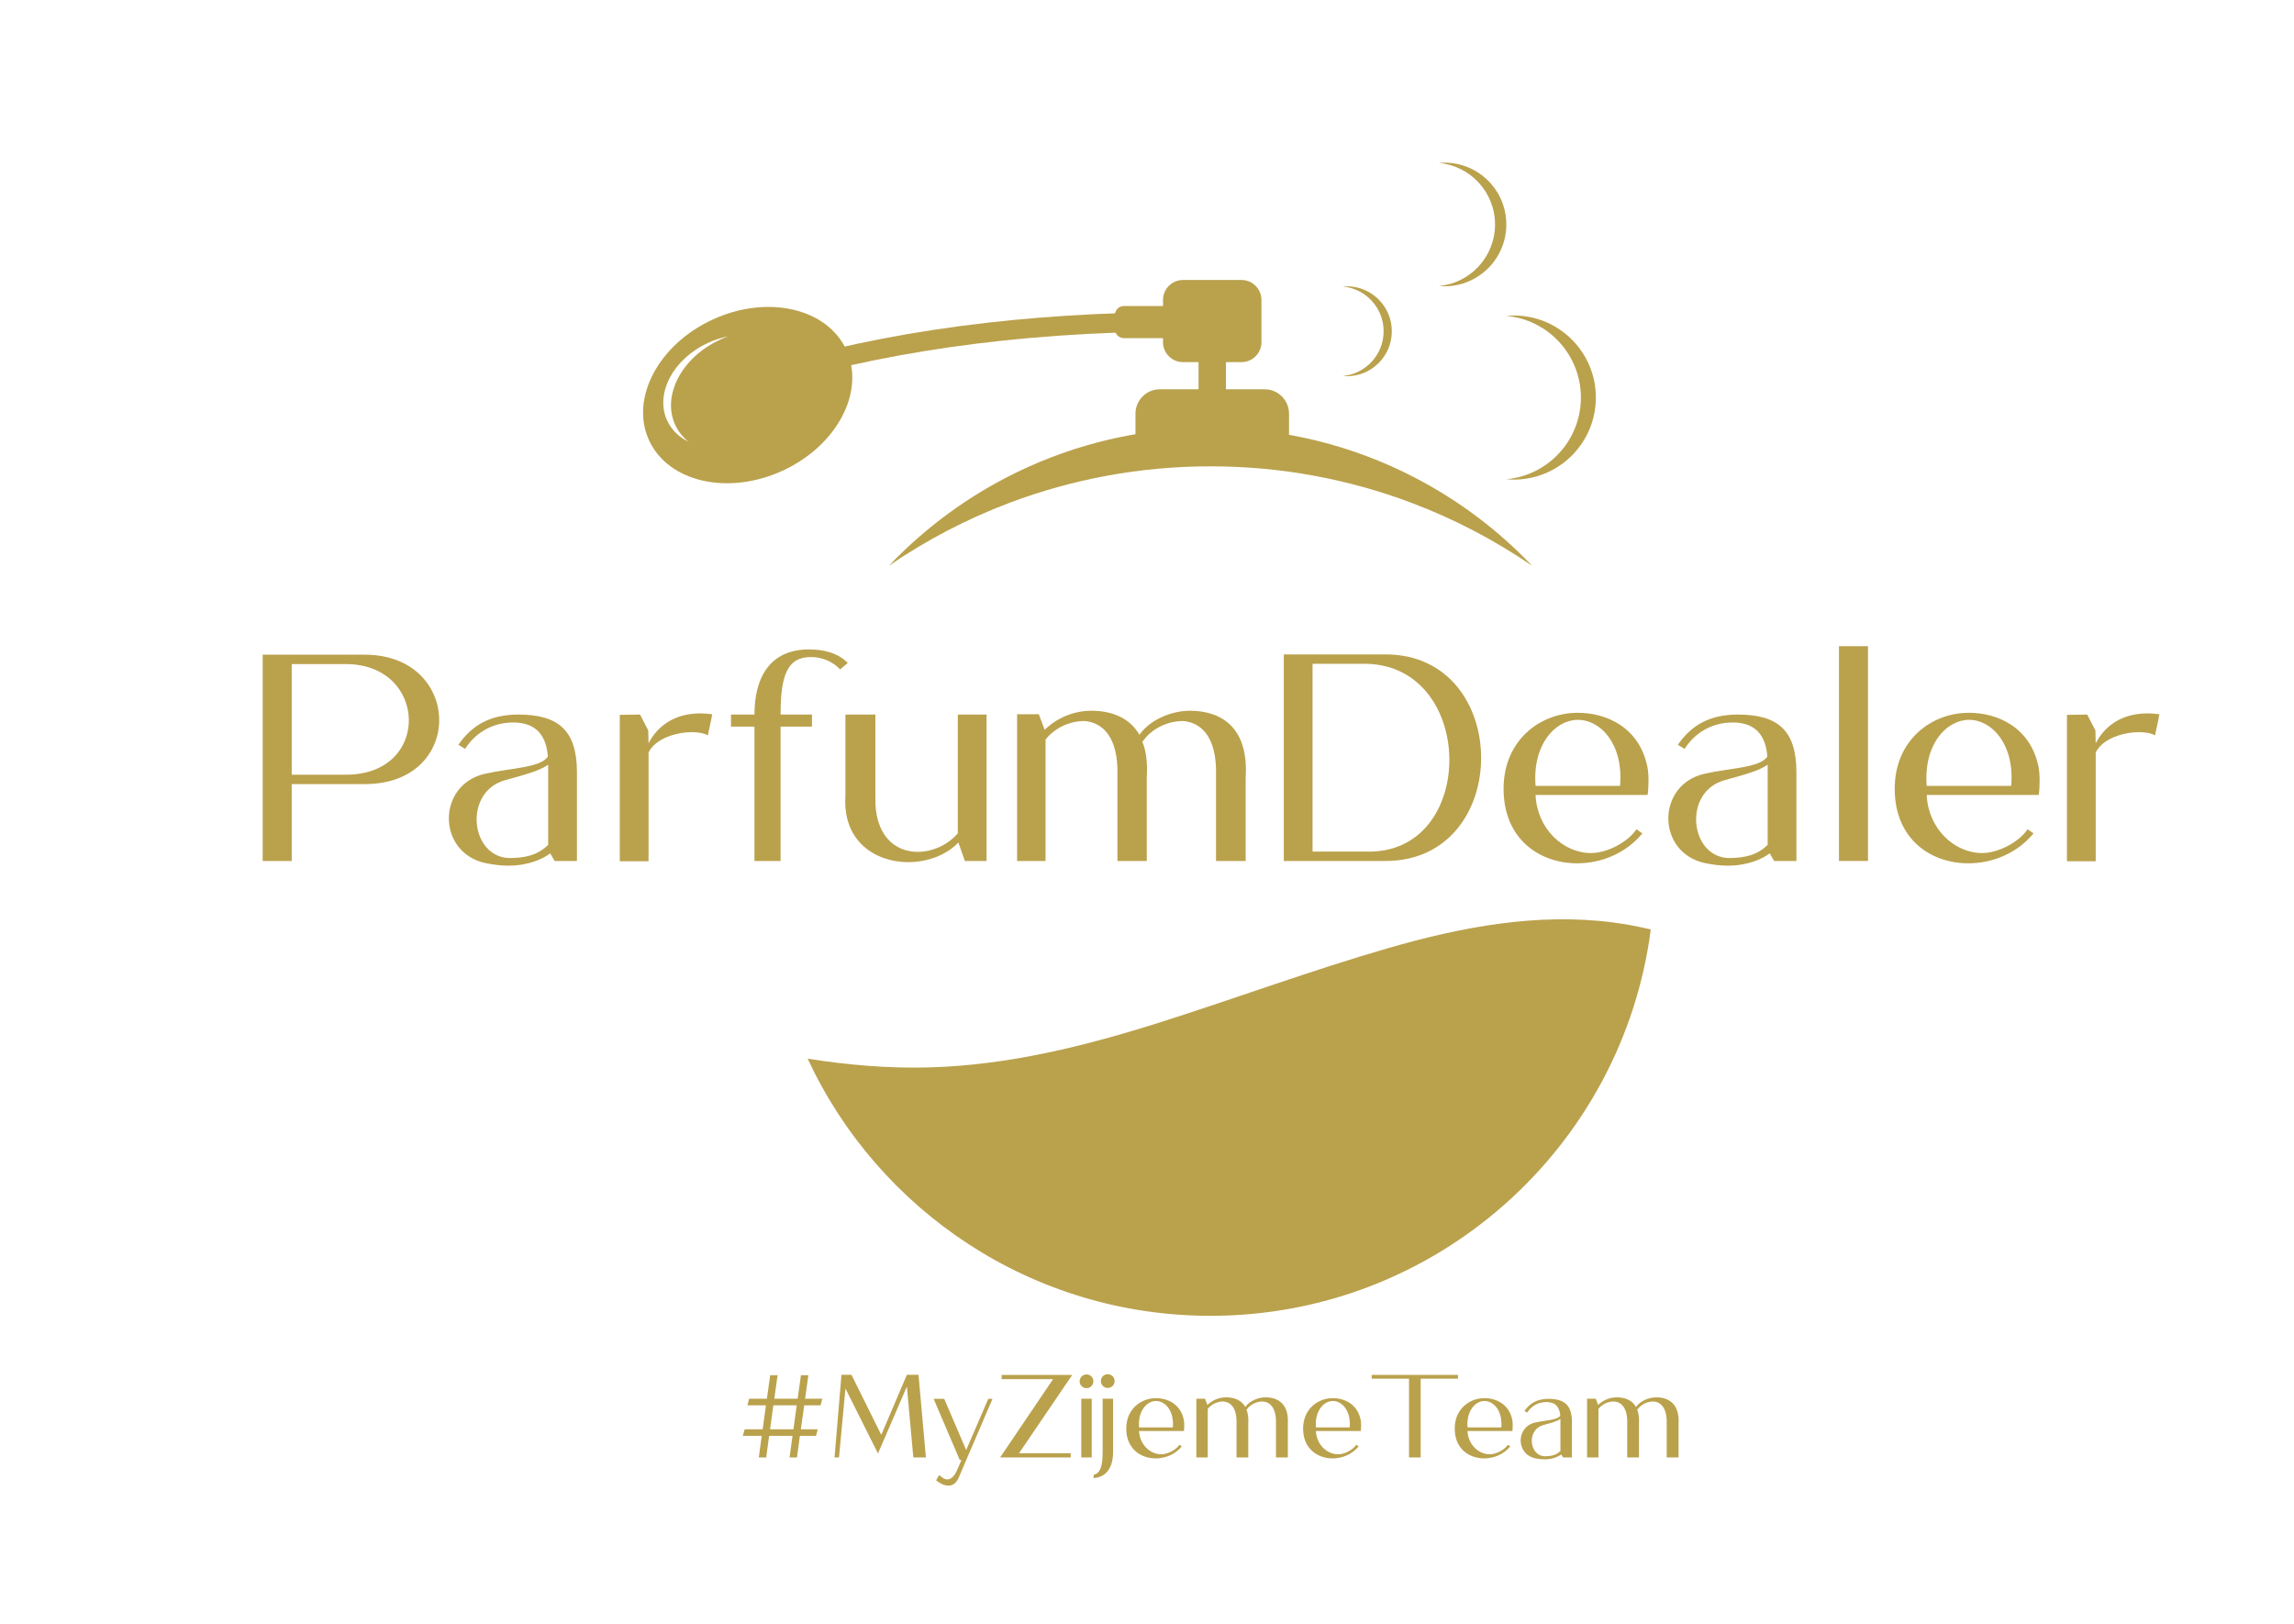 <?xml version="1.0" encoding="UTF-8" standalone="no"?>
<!DOCTYPE svg PUBLIC "-//W3C//DTD SVG 1.1//EN" "http://www.w3.org/Graphics/SVG/1.1/DTD/svg11.dtd">
<svg width="100%" height="100%" viewBox="0 0 842 596" version="1.1" xmlns="http://www.w3.org/2000/svg" xmlns:xlink="http://www.w3.org/1999/xlink" xml:space="preserve" xmlns:serif="http://www.serif.com/" style="fill-rule:evenodd;clip-rule:evenodd;stroke-linejoin:round;stroke-miterlimit:2;">
    <g transform="matrix(1,0,0,1,-539.055,-36.859)">
        <g id="ParfumDealer-Logo-Farbe.afdesign" transform="matrix(0.24,0,0,0.24,960,334.497)">
            <g transform="matrix(1,0,0,1,-1753.94,-1240.16)">
                <g transform="matrix(4.167,0,0,4.167,300.441,245.725)">
                    <path d="M400.99,104.67L400.99,92.872C400.99,87.927 396.983,83.921 392.039,83.921L377.831,83.921L377.831,73.946L383.556,73.946C387.591,73.946 390.874,70.664 390.874,66.629L390.874,51.142C390.874,47.107 387.591,43.797 383.556,43.797L362.088,43.797C358.01,43.797 354.742,47.107 354.742,51.142L354.742,66.629C354.742,70.664 358.01,73.946 362.088,73.946L367.785,73.946L367.785,83.921L353.591,83.921C348.646,83.921 344.64,87.927 344.64,92.872L344.64,104.67L400.99,104.67Z" style="fill:rgb(186,161,76);fill-rule:nonzero;"/>
                </g>
                <g transform="matrix(4.167,0,0,4.167,300.441,245.725)">
                    <path d="M422.217,46.115C421.709,46.115 421.208,46.146 420.712,46.191C429.119,46.953 435.707,54.011 435.707,62.616C435.707,71.221 429.119,78.279 420.712,79.041C421.208,79.086 421.709,79.117 422.217,79.117C431.331,79.117 438.718,71.729 438.718,62.616C438.718,53.503 431.331,46.115 422.217,46.115Z" style="fill:rgb(186,161,76);fill-rule:nonzero;"/>
                </g>
                <g transform="matrix(4.167,0,0,4.167,300.441,245.725)">
                    <path d="M458.05,0.734C457.352,0.734 456.663,0.776 455.98,0.838C467.54,1.885 476.601,11.591 476.601,23.424C476.601,35.257 467.54,44.964 455.98,46.01C456.663,46.072 457.352,46.115 458.05,46.115C470.582,46.115 480.741,35.956 480.741,23.424C480.741,10.893 470.582,0.734 458.05,0.734Z" style="fill:rgb(186,161,76);fill-rule:nonzero;"/>
                </g>
                <g transform="matrix(4.167,0,0,4.167,300.441,245.725)">
                    <path d="M483.489,56.833C482.561,56.833 481.647,56.89 480.741,56.972C496.086,58.362 508.112,71.246 508.112,86.953C508.112,102.659 496.086,115.543 480.741,116.932C481.647,117.015 482.561,117.071 483.489,117.071C500.124,117.071 513.607,103.587 513.607,86.953C513.607,70.318 500.124,56.833 483.489,56.833Z" style="fill:rgb(186,161,76);fill-rule:nonzero;"/>
                </g>
                <g transform="matrix(4.167,0,0,4.167,300.441,245.725)">
                    <path d="M172.729,95.341C168.221,85.479 174.984,72.723 187.833,66.849C190.269,65.736 192.748,64.952 195.197,64.476C194.225,64.824 193.254,65.213 192.29,65.654C178.177,72.105 170.75,86.116 175.701,96.948C176.831,99.42 178.512,101.507 180.594,103.187C177.1,101.467 174.319,98.818 172.729,95.341ZM238.531,69.494C231.514,54.141 209.609,49.107 189.606,58.25C169.603,67.394 159.077,87.251 166.094,102.604C173.111,117.956 195.016,122.99 215.019,113.847C235.022,104.704 245.549,84.846 238.531,69.494Z" style="fill:rgb(186,161,76);fill-rule:nonzero;"/>
                </g>
                <g transform="matrix(4.167,0,0,4.167,300.441,245.725)">
                    <path d="M216.257,73.651L216.257,81.178C257.712,69.326 308.957,61.87 372.066,62.778L372.168,55.675C314.229,54.834 261.935,60.896 216.257,73.651Z" style="fill:rgb(186,161,76);fill-rule:nonzero;"/>
                </g>
                <g transform="matrix(4.167,0,0,4.167,300.441,245.725)">
                    <path d="M366.431,65.139L340.357,65.139C338.549,65.139 337.083,63.672 337.083,61.864L337.083,56.637C337.083,54.829 338.549,53.362 340.357,53.362L366.431,53.362C368.24,53.362 369.706,54.829 369.706,56.637L369.706,61.864C369.706,63.672 368.24,65.139 366.431,65.139Z" style="fill:rgb(186,161,76);fill-rule:nonzero;"/>
                </g>
                <g transform="matrix(4.167,0,0,4.167,300.441,245.725)">
                    <path d="M520.229,279.654C492.186,275.973 464.309,281.262 437.423,289.03C409.409,297.125 382.027,307.257 354.249,316.097C326.601,324.896 298.078,332.032 268.931,332.819C254.172,333.216 239.175,331.977 224.324,329.622C250.214,385.352 306.671,424 372.168,424C454.999,424 523.392,362.198 533.759,282.191C529.284,281.134 524.776,280.251 520.229,279.654Z" style="fill:rgb(186,161,76);fill-rule:nonzero;"/>
                </g>
                <g transform="matrix(4.167,0,0,4.167,300.441,245.725)">
                    <path d="M490.203,148.695C476.535,139.332 461.702,131.546 445.973,125.607C423.013,116.94 398.148,112.194 372.175,112.194C346.188,112.194 321.324,116.94 298.364,125.607C282.635,131.546 267.802,139.332 254.133,148.695C267.503,134.672 283.332,123.007 300.936,114.454C322.461,103.968 346.629,98.086 372.175,98.086C399.27,98.086 424.817,104.707 447.309,116.414L447.323,116.428C463.364,124.769 477.856,135.709 490.203,148.695Z" style="fill:rgb(186,161,76);fill-rule:nonzero;"/>
                </g>
                <g transform="matrix(3.592,0,0,3.592,-5210.27,-5217.15)">
                    <g transform="matrix(50,0,0,50,1766.89,2073.03)">
                        <path d="M-0.002,-0.184L0.159,-0.184L0.134,-0L0.197,-0L0.222,-0.184L0.421,-0.184L0.396,-0L0.459,-0L0.484,-0.184L0.621,-0.184L0.636,-0.24L0.492,-0.24L0.521,-0.444L0.66,-0.444L0.675,-0.5L0.528,-0.5L0.556,-0.7L0.493,-0.7L0.465,-0.5L0.266,-0.5L0.294,-0.7L0.231,-0.7L0.203,-0.5L0.052,-0.5L0.037,-0.444L0.195,-0.444L0.167,-0.24L0.014,-0.24L-0.002,-0.184ZM0.23,-0.24L0.258,-0.444L0.457,-0.444L0.429,-0.24L0.23,-0.24Z" style="fill:rgb(186,161,76);fill-rule:nonzero;"/>
                    </g>
                    <g transform="matrix(50,0,0,50,1805.84,2073.03)">
                        <path d="M0,-0L0.038,-0L0.093,-0.587L0.37,-0.034L0.616,-0.604L0.671,-0L0.778,-0L0.715,-0.704L0.616,-0.704L0.398,-0.192L0.144,-0.704L0.059,-0.704L0,-0Z" style="fill:rgb(186,161,76);fill-rule:nonzero;"/>
                    </g>
                    <g transform="matrix(50,0,0,50,1847.99,2073.03)">
                        <path d="M0.001,-0.499L0.223,0.021L0.238,0.022L0.193,0.124C0.167,0.172 0.141,0.187 0.118,0.187C0.087,0.187 0.061,0.16 0.048,0.15C0.042,0.162 0.028,0.182 0.022,0.195C0.057,0.223 0.094,0.24 0.127,0.24C0.161,0.24 0.191,0.221 0.212,0.177C0.309,-0.049 0.405,-0.274 0.502,-0.499L0.466,-0.499L0.278,-0.063L0.091,-0.499L0.001,-0.499Z" style="fill:rgb(186,161,76);fill-rule:nonzero;"/>
                    </g>
                    <g transform="matrix(50,0,0,50,1876.34,2073.03)">
                        <path d="M0.601,-0L0.601,-0.036L0.161,-0.036L0.614,-0.703L0.013,-0.703L0.013,-0.667L0.451,-0.667L0,-0L0.601,-0Z" style="fill:rgb(186,161,76);fill-rule:nonzero;"/>
                    </g>
                    <g transform="matrix(50,0,0,50,1910.89,2073.03)">
                        <path d="M0.045,-0.707C0.077,-0.707 0.103,-0.681 0.103,-0.648C0.103,-0.616 0.077,-0.59 0.045,-0.59C0.012,-0.59 -0.014,-0.616 -0.014,-0.648C-0.014,-0.681 0.012,-0.707 0.045,-0.707ZM0.089,-0L0,-0L0,-0.5L0.089,-0.5L0.089,-0Z" style="fill:rgb(186,161,76);fill-rule:nonzero;"/>
                    </g>
                    <g transform="matrix(50,0,0,50,1916.04,2073.03)">
                        <path d="M0.122,-0.709C0.155,-0.709 0.181,-0.683 0.181,-0.65C0.181,-0.618 0.155,-0.592 0.122,-0.592C0.09,-0.592 0.064,-0.618 0.064,-0.65C0.064,-0.683 0.09,-0.709 0.122,-0.709ZM0.002,0.148C0.061,0.134 0.079,0.071 0.079,-0.049L0.079,-0.5L0.168,-0.5L0.168,-0.049C0.168,0.115 0.087,0.169 0.002,0.176L0.002,0.148Z" style="fill:rgb(186,161,76);fill-rule:nonzero;"/>
                    </g>
                    <g transform="matrix(50,0,0,50,1930.04,2073.03)">
                        <path d="M0.109,-0.256C0.098,-0.396 0.175,-0.48 0.252,-0.481C0.33,-0.482 0.409,-0.399 0.397,-0.256L0.109,-0.256ZM0,-0.246C0,-0.075 0.122,0.008 0.251,0.008C0.333,0.008 0.417,-0.026 0.473,-0.094L0.453,-0.108C0.423,-0.064 0.353,-0.027 0.298,-0.027C0.203,-0.027 0.114,-0.11 0.109,-0.225L0.491,-0.225C0.494,-0.246 0.496,-0.293 0.49,-0.321C0.463,-0.454 0.352,-0.506 0.25,-0.505C0.126,-0.504 0,-0.413 0,-0.246Z" style="fill:rgb(186,161,76);fill-rule:nonzero;"/>
                    </g>
                    <g transform="matrix(50,0,0,50,1959.89,2073.03)">
                        <path d="M0,-0.5L0,-0L0.097,-0L0.097,-0.414C0.129,-0.454 0.179,-0.477 0.23,-0.477C0.29,-0.472 0.346,-0.425 0.342,-0.289L0.342,-0L0.442,-0L0.442,-0.284C0.445,-0.335 0.44,-0.375 0.427,-0.406C0.458,-0.451 0.512,-0.477 0.566,-0.477C0.626,-0.472 0.682,-0.425 0.678,-0.289L0.678,-0L0.779,-0L0.779,-0.284C0.79,-0.46 0.691,-0.512 0.589,-0.512C0.527,-0.512 0.453,-0.482 0.417,-0.43C0.382,-0.491 0.318,-0.512 0.253,-0.512C0.194,-0.512 0.136,-0.488 0.094,-0.447L0.074,-0.5L0,-0.5Z" style="fill:rgb(186,161,76);fill-rule:nonzero;"/>
                    </g>
                    <g transform="matrix(50,0,0,50,2005.34,2073.03)">
                        <path d="M0.109,-0.256C0.098,-0.396 0.175,-0.48 0.252,-0.481C0.33,-0.482 0.409,-0.399 0.397,-0.256L0.109,-0.256ZM0,-0.246C0,-0.075 0.122,0.008 0.251,0.008C0.333,0.008 0.417,-0.026 0.473,-0.094L0.453,-0.108C0.423,-0.064 0.353,-0.027 0.298,-0.027C0.203,-0.027 0.114,-0.11 0.109,-0.225L0.491,-0.225C0.494,-0.246 0.496,-0.293 0.49,-0.321C0.463,-0.454 0.352,-0.506 0.25,-0.505C0.126,-0.504 0,-0.413 0,-0.246Z" style="fill:rgb(186,161,76);fill-rule:nonzero;"/>
                    </g>
                    <g transform="matrix(50,0,0,50,2034.54,2073.03)">
                        <path d="M0,-0.671L0.318,-0.671L0.318,-0L0.417,-0L0.417,-0.671L0.735,-0.671L0.735,-0.703L0,-0.703L0,-0.671Z" style="fill:rgb(186,161,76);fill-rule:nonzero;"/>
                    </g>
                    <g transform="matrix(50,0,0,50,2069.89,2073.03)">
                        <path d="M0.109,-0.256C0.098,-0.396 0.175,-0.48 0.252,-0.481C0.33,-0.482 0.409,-0.399 0.397,-0.256L0.109,-0.256ZM0,-0.246C0,-0.075 0.122,0.008 0.251,0.008C0.333,0.008 0.417,-0.026 0.473,-0.094L0.453,-0.108C0.423,-0.064 0.353,-0.027 0.298,-0.027C0.203,-0.027 0.114,-0.11 0.109,-0.225L0.491,-0.225C0.494,-0.246 0.496,-0.293 0.49,-0.321C0.463,-0.454 0.352,-0.506 0.25,-0.505C0.126,-0.504 0,-0.413 0,-0.246Z" style="fill:rgb(186,161,76);fill-rule:nonzero;"/>
                    </g>
                    <g transform="matrix(50,0,0,50,2097.99,2073.03)">
                        <path d="M0.338,-0.055C0.301,-0.018 0.255,-0.01 0.204,-0.01C0.072,-0.015 0.049,-0.235 0.19,-0.275C0.257,-0.294 0.304,-0.305 0.338,-0.328L0.338,-0.055ZM0.055,-0.382C0.083,-0.427 0.138,-0.472 0.219,-0.472C0.294,-0.472 0.331,-0.431 0.337,-0.356C0.312,-0.317 0.208,-0.317 0.122,-0.297C-0.041,-0.26 -0.042,-0.03 0.123,0.007C0.152,0.013 0.178,0.016 0.202,0.016C0.271,0.016 0.32,-0.007 0.345,-0.026L0.36,-0L0.436,-0L0.436,-0.302C0.436,-0.446 0.372,-0.499 0.236,-0.499C0.145,-0.499 0.08,-0.466 0.032,-0.396L0.055,-0.382Z" style="fill:rgb(186,161,76);fill-rule:nonzero;"/>
                    </g>
                    <g transform="matrix(50,0,0,50,2126.24,2073.03)">
                        <path d="M0,-0.5L0,-0L0.097,-0L0.097,-0.414C0.129,-0.454 0.179,-0.477 0.23,-0.477C0.29,-0.472 0.346,-0.425 0.342,-0.289L0.342,-0L0.442,-0L0.442,-0.284C0.445,-0.335 0.44,-0.375 0.427,-0.406C0.458,-0.451 0.512,-0.477 0.566,-0.477C0.626,-0.472 0.682,-0.425 0.678,-0.289L0.678,-0L0.779,-0L0.779,-0.284C0.79,-0.46 0.691,-0.512 0.589,-0.512C0.527,-0.512 0.453,-0.482 0.417,-0.43C0.382,-0.491 0.318,-0.512 0.253,-0.512C0.194,-0.512 0.136,-0.488 0.094,-0.447L0.074,-0.5L0,-0.5Z" style="fill:rgb(186,161,76);fill-rule:nonzero;"/>
                    </g>
                </g>
                <g transform="matrix(8.975,0,0,8.975,-15329.1,-17288.6)">
                    <g transform="matrix(50,0,0,50,1752.74,2073.03)">
                        <path d="M0,-0L0.099,-0L0.099,-0.262L0.348,-0.262C0.691,-0.262 0.681,-0.703 0.348,-0.703L0,-0.703L0,-0ZM0.284,-0.671C0.563,-0.671 0.576,-0.294 0.284,-0.294L0.099,-0.294L0.099,-0.671L0.284,-0.671Z" style="fill:rgb(186,161,76);fill-rule:nonzero;"/>
                    </g>
                    <g transform="matrix(50,0,0,50,1784.49,2073.03)">
                        <path d="M0.338,-0.055C0.301,-0.018 0.255,-0.01 0.204,-0.01C0.072,-0.015 0.049,-0.235 0.19,-0.275C0.257,-0.294 0.304,-0.305 0.338,-0.328L0.338,-0.055ZM0.055,-0.382C0.083,-0.427 0.138,-0.472 0.219,-0.472C0.294,-0.472 0.331,-0.431 0.337,-0.356C0.312,-0.317 0.208,-0.317 0.122,-0.297C-0.041,-0.26 -0.042,-0.03 0.123,0.007C0.152,0.013 0.178,0.016 0.202,0.016C0.271,0.016 0.32,-0.007 0.345,-0.026L0.36,-0L0.436,-0L0.436,-0.302C0.436,-0.446 0.372,-0.499 0.236,-0.499C0.145,-0.499 0.08,-0.466 0.032,-0.396L0.055,-0.382Z" style="fill:rgb(186,161,76);fill-rule:nonzero;"/>
                    </g>
                    <g transform="matrix(50,0,0,50,1813.44,2073.03)">
                        <path d="M0.318,-0.5C0.304,-0.502 0.291,-0.503 0.278,-0.503C0.186,-0.503 0.13,-0.457 0.101,-0.401L0.1,-0.445L0.072,-0.499L0.003,-0.498L0.003,0.001L0.101,0.001L0.101,-0.37C0.125,-0.418 0.196,-0.439 0.249,-0.439C0.272,-0.439 0.292,-0.435 0.303,-0.428C0.308,-0.453 0.314,-0.476 0.318,-0.5Z" style="fill:rgb(186,161,76);fill-rule:nonzero;"/>
                    </g>
                    <g transform="matrix(50,0,0,50,1832.54,2073.03)">
                        <path d="M0,-0.499L0,-0.458L0.08,-0.458L0.08,-0L0.169,-0L0.169,-0.458L0.276,-0.458L0.276,-0.499L0.169,-0.499C0.169,-0.633 0.192,-0.695 0.272,-0.695C0.31,-0.695 0.345,-0.681 0.372,-0.653L0.398,-0.675C0.362,-0.711 0.313,-0.721 0.264,-0.721C0.173,-0.721 0.081,-0.672 0.08,-0.499L0,-0.499Z" style="fill:rgb(186,161,76);fill-rule:nonzero;"/>
                    </g>
                    <g transform="matrix(50,0,0,50,1852.04,2073.03)">
                        <path d="M0.385,-0.063L0.407,-0L0.481,-0L0.481,-0.499L0.383,-0.499L0.383,-0.094C0.348,-0.054 0.296,-0.031 0.246,-0.031C0.17,-0.031 0.099,-0.086 0.102,-0.217L0.102,-0.499L0,-0.499L0,-0.221C-0.01,-0.067 0.102,0.004 0.214,0.004C0.278,0.004 0.343,-0.019 0.385,-0.063Z" style="fill:rgb(186,161,76);fill-rule:nonzero;"/>
                    </g>
                    <g transform="matrix(50,0,0,50,1881.29,2073.03)">
                        <path d="M0,-0.5L0,-0L0.097,-0L0.097,-0.414C0.129,-0.454 0.179,-0.477 0.23,-0.477C0.29,-0.472 0.346,-0.425 0.342,-0.289L0.342,-0L0.442,-0L0.442,-0.284C0.445,-0.335 0.44,-0.375 0.427,-0.406C0.458,-0.451 0.512,-0.477 0.566,-0.477C0.626,-0.472 0.682,-0.425 0.678,-0.289L0.678,-0L0.779,-0L0.779,-0.284C0.79,-0.46 0.691,-0.512 0.589,-0.512C0.527,-0.512 0.453,-0.482 0.417,-0.43C0.382,-0.491 0.318,-0.512 0.253,-0.512C0.194,-0.512 0.136,-0.488 0.094,-0.447L0.074,-0.5L0,-0.5Z" style="fill:rgb(186,161,76);fill-rule:nonzero;"/>
                    </g>
                    <g transform="matrix(50,0,0,50,1926.74,2073.03)">
                        <path d="M0.283,-0.672C0.657,-0.662 0.659,-0.023 0.283,-0.032L0.098,-0.032L0.098,-0.672L0.283,-0.672ZM0,-0.704L0,-0L0.347,-0C0.782,-0 0.78,-0.704 0.347,-0.704L0,-0.704Z" style="fill:rgb(186,161,76);fill-rule:nonzero;"/>
                    </g>
                    <g transform="matrix(50,0,0,50,1964.19,2073.03)">
                        <path d="M0.109,-0.256C0.098,-0.396 0.175,-0.48 0.252,-0.481C0.33,-0.482 0.409,-0.399 0.397,-0.256L0.109,-0.256ZM0,-0.246C0,-0.075 0.122,0.008 0.251,0.008C0.333,0.008 0.417,-0.026 0.473,-0.094L0.453,-0.108C0.423,-0.064 0.353,-0.027 0.298,-0.027C0.203,-0.027 0.114,-0.11 0.109,-0.225L0.491,-0.225C0.494,-0.246 0.496,-0.293 0.49,-0.321C0.463,-0.454 0.352,-0.506 0.25,-0.505C0.126,-0.504 0,-0.413 0,-0.246Z" style="fill:rgb(186,161,76);fill-rule:nonzero;"/>
                    </g>
                    <g transform="matrix(50,0,0,50,1992.29,2073.03)">
                        <path d="M0.338,-0.055C0.301,-0.018 0.255,-0.01 0.204,-0.01C0.072,-0.015 0.049,-0.235 0.19,-0.275C0.257,-0.294 0.304,-0.305 0.338,-0.328L0.338,-0.055ZM0.055,-0.382C0.083,-0.427 0.138,-0.472 0.219,-0.472C0.294,-0.472 0.331,-0.431 0.337,-0.356C0.312,-0.317 0.208,-0.317 0.122,-0.297C-0.041,-0.26 -0.042,-0.03 0.123,0.007C0.152,0.013 0.178,0.016 0.202,0.016C0.271,0.016 0.32,-0.007 0.345,-0.026L0.36,-0L0.436,-0L0.436,-0.302C0.436,-0.446 0.372,-0.499 0.236,-0.499C0.145,-0.499 0.08,-0.466 0.032,-0.396L0.055,-0.382Z" style="fill:rgb(186,161,76);fill-rule:nonzero;"/>
                    </g>
                    <g transform="matrix(50,0,0,50,2021.34,2073.03)">
                        <rect x="0" y="-0.732" width="0.099" height="0.732" style="fill:rgb(186,161,76);fill-rule:nonzero;"/>
                    </g>
                    <g transform="matrix(50,0,0,50,2030.84,2073.03)">
                        <path d="M0.109,-0.256C0.098,-0.396 0.175,-0.48 0.252,-0.481C0.33,-0.482 0.409,-0.399 0.397,-0.256L0.109,-0.256ZM0,-0.246C0,-0.075 0.122,0.008 0.251,0.008C0.333,0.008 0.417,-0.026 0.473,-0.094L0.453,-0.108C0.423,-0.064 0.353,-0.027 0.298,-0.027C0.203,-0.027 0.114,-0.11 0.109,-0.225L0.491,-0.225C0.494,-0.246 0.496,-0.293 0.49,-0.321C0.463,-0.454 0.352,-0.506 0.25,-0.505C0.126,-0.504 0,-0.413 0,-0.246Z" style="fill:rgb(186,161,76);fill-rule:nonzero;"/>
                    </g>
                    <g transform="matrix(50,0,0,50,2060.04,2073.03)">
                        <path d="M0.318,-0.5C0.304,-0.502 0.291,-0.503 0.278,-0.503C0.186,-0.503 0.13,-0.457 0.101,-0.401L0.1,-0.445L0.072,-0.499L0.003,-0.498L0.003,0.001L0.101,0.001L0.101,-0.37C0.125,-0.418 0.196,-0.439 0.249,-0.439C0.272,-0.439 0.292,-0.435 0.303,-0.428C0.308,-0.453 0.314,-0.476 0.318,-0.5Z" style="fill:rgb(186,161,76);fill-rule:nonzero;"/>
                    </g>
                </g>
            </g>
        </g>
    </g>
</svg>
